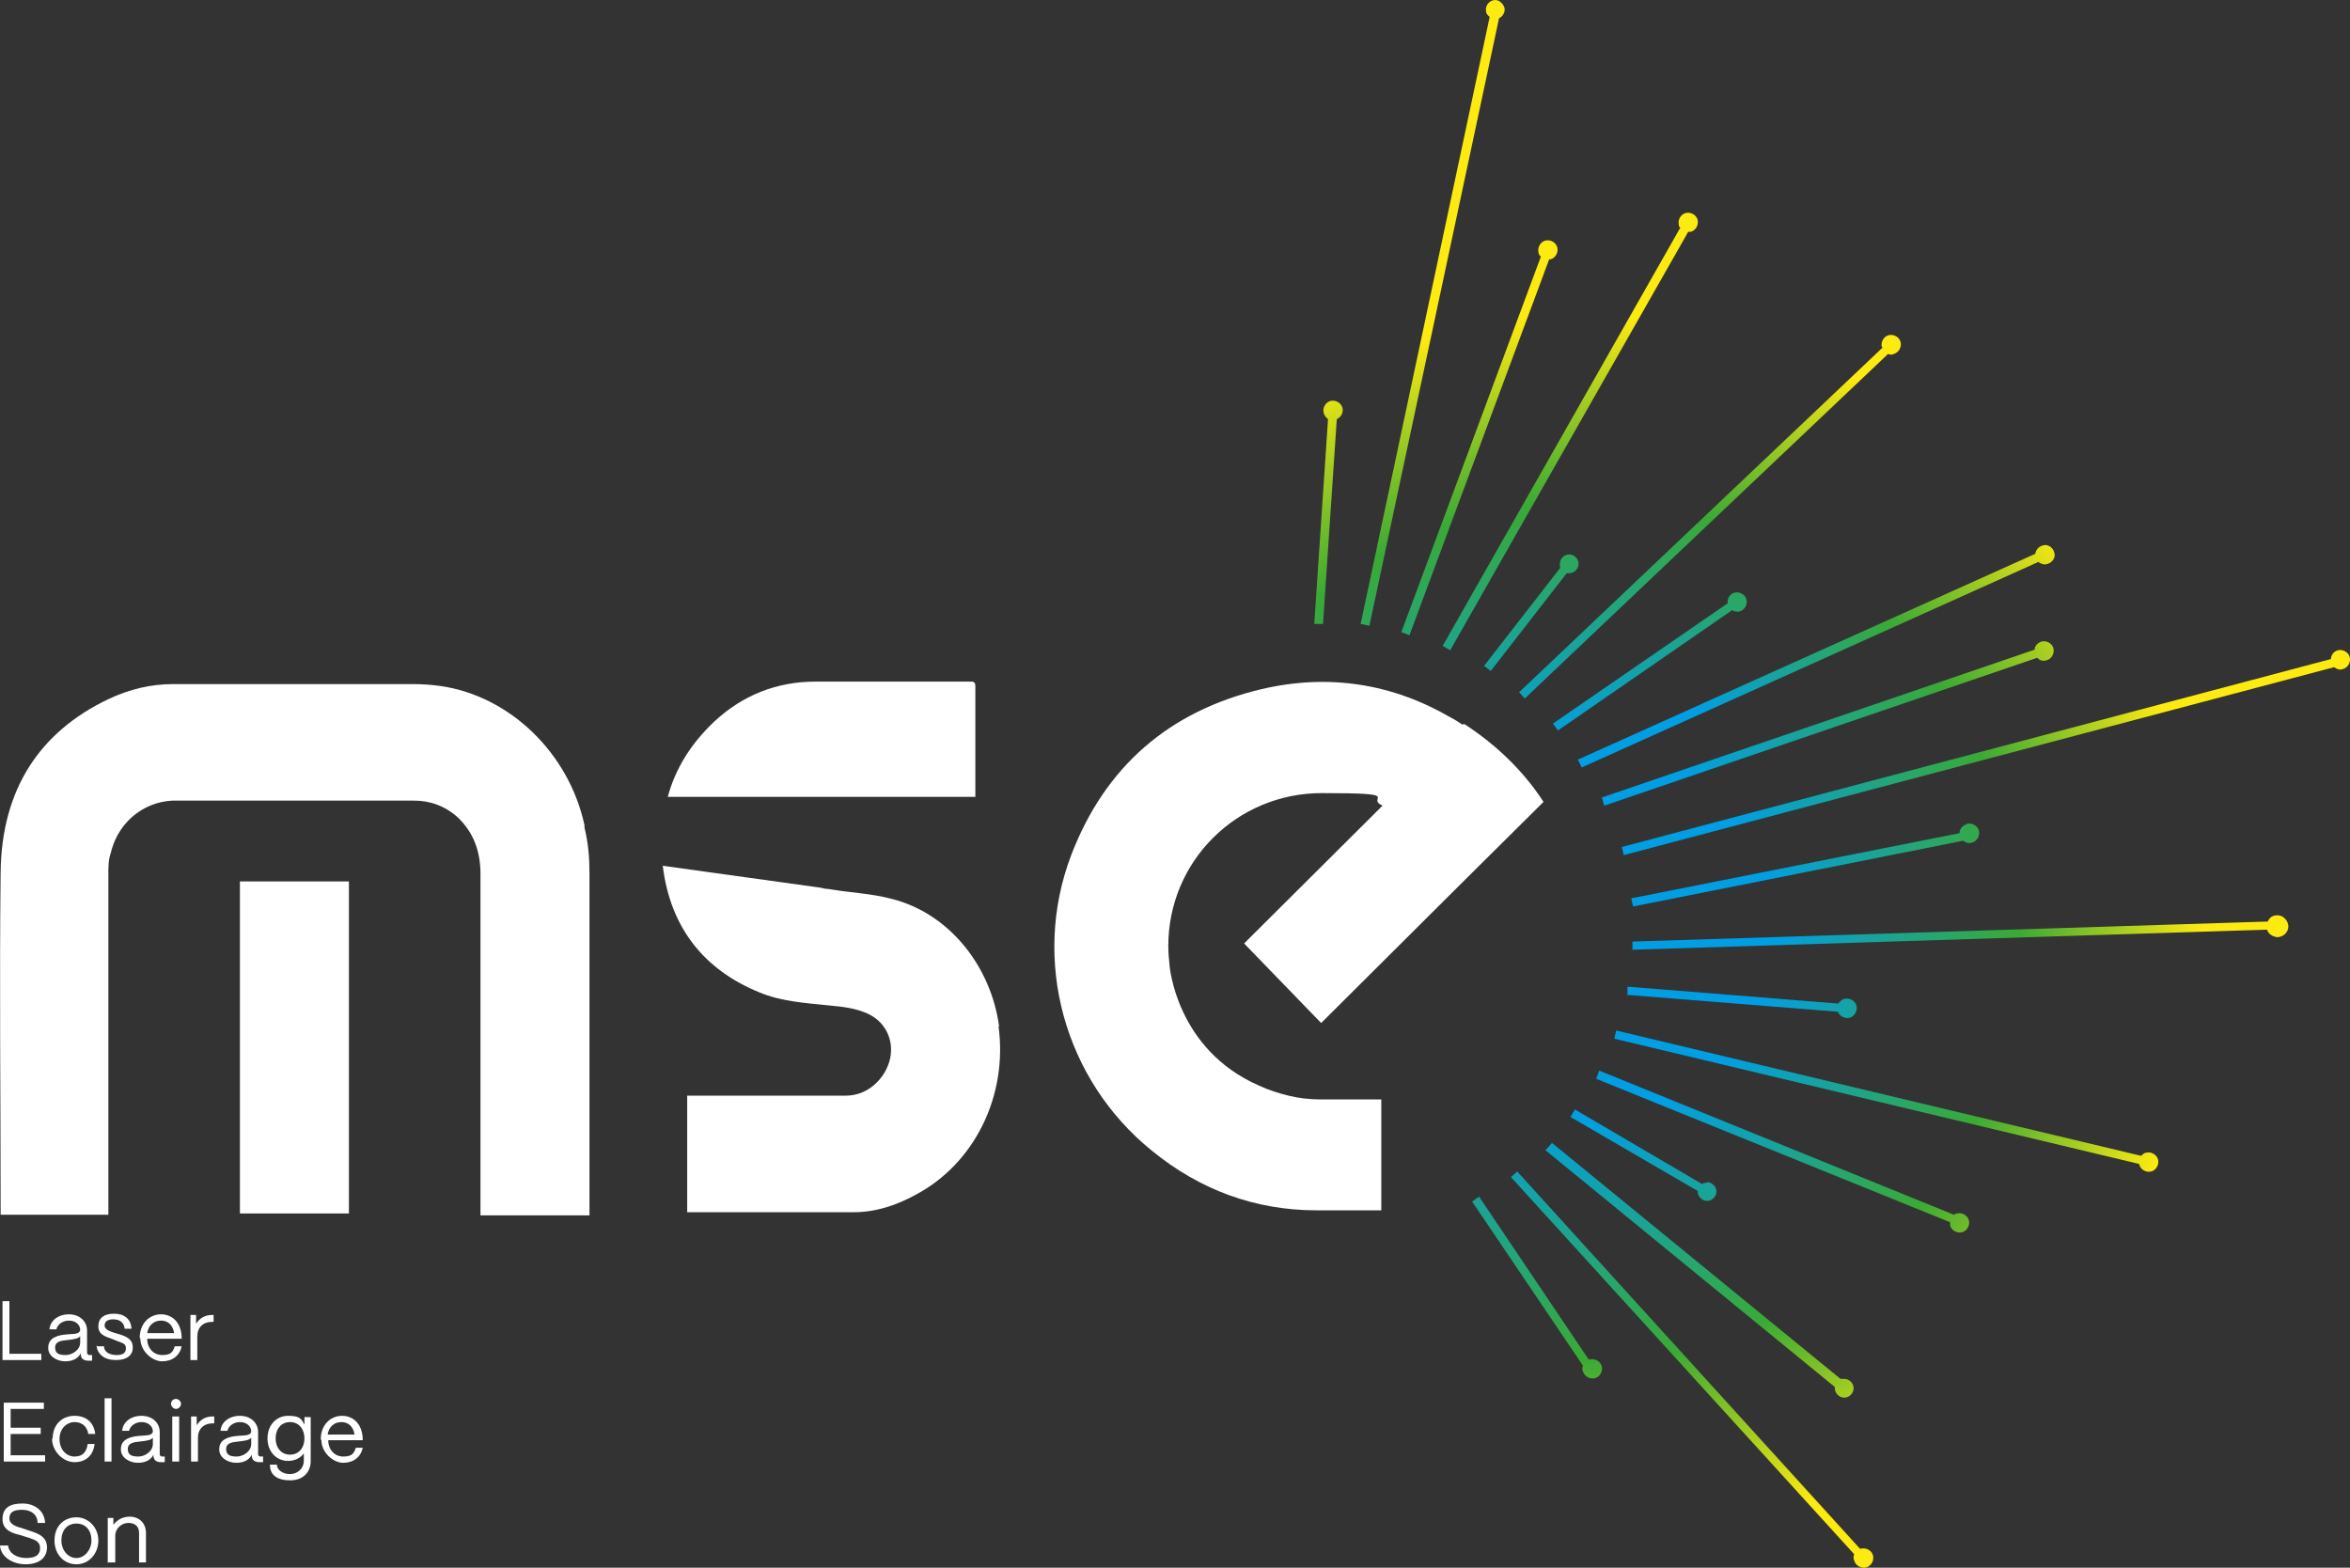 <?xml version="1.0" encoding="UTF-8"?><svg id="Calque_1" xmlns="http://www.w3.org/2000/svg" xmlns:xlink="http://www.w3.org/1999/xlink" viewBox="0 0 375.14 250.24"><rect x="0" y="0" width="375.14" height="250.24" fill="#333333" stroke="none"/><defs><style>.cls-1{fill:#fff;}.cls-2{fill:url(#Dégradé_sans_nom_10);}.cls-3{fill:url(#Dégradé_sans_nom_21);}.cls-4{fill:url(#Dégradé_sans_nom_10-17);}.cls-5{fill:url(#Dégradé_sans_nom_10-11);}.cls-6{fill:url(#Dégradé_sans_nom_10-16);}.cls-7{fill:url(#Dégradé_sans_nom_10-15);}.cls-8{fill:url(#Dégradé_sans_nom_10-12);}.cls-9{fill:url(#Dégradé_sans_nom_10-18);}.cls-10{fill:url(#Dégradé_sans_nom_10-14);}.cls-11{fill:url(#Dégradé_sans_nom_10-13);}.cls-12{fill:url(#Dégradé_sans_nom_10-10);}.cls-13{fill:url(#Dégradé_sans_nom_10-9);}.cls-14{fill:url(#Dégradé_sans_nom_10-5);}.cls-15{fill:url(#Dégradé_sans_nom_10-6);}.cls-16{fill:url(#Dégradé_sans_nom_10-4);}.cls-17{fill:url(#Dégradé_sans_nom_10-7);}.cls-18{fill:url(#Dégradé_sans_nom_10-8);}.cls-19{fill:url(#Dégradé_sans_nom_10-3);}.cls-20{fill:url(#Dégradé_sans_nom_10-2);}</style><radialGradient id="Dégradé_sans_nom_21" cx="253.7" cy="-538.59" fx="253.7" fy="-538.59" r="97.9" gradientTransform="translate(0 687.09)" gradientUnits="userSpaceOnUse"><stop offset=".4" stop-color="#009fe3"/><stop offset=".7" stop-color="#3aaa35"/><stop offset="1" stop-color="#fcea10"/></radialGradient><radialGradient id="Dégradé_sans_nom_10" cx="253.7" cy="-538.59" fx="253.7" fy="-538.59" r="97.9" gradientTransform="translate(0 687.09)" gradientUnits="userSpaceOnUse"><stop offset=".3" stop-color="#009fe3"/><stop offset=".7" stop-color="#3aaa35"/><stop offset="1" stop-color="#fcea10"/></radialGradient><radialGradient id="Dégradé_sans_nom_10-2" cy="-538.59" fy="-538.59" r="97.9" xlink:href="#Dégradé_sans_nom_10"/><radialGradient id="Dégradé_sans_nom_10-3" cy="-538.59" fy="-538.59" r="97.9" xlink:href="#Dégradé_sans_nom_10"/><radialGradient id="Dégradé_sans_nom_10-4" cx="253.7" cy="-538.59" fx="253.7" fy="-538.59" r="97.9" xlink:href="#Dégradé_sans_nom_10"/><radialGradient id="Dégradé_sans_nom_10-5" cy="-538.59" fy="-538.59" r="97.9" xlink:href="#Dégradé_sans_nom_10"/><radialGradient id="Dégradé_sans_nom_10-6" cy="-538.59" fy="-538.59" r="97.9" xlink:href="#Dégradé_sans_nom_10"/><radialGradient id="Dégradé_sans_nom_10-7" cy="-538.59" fy="-538.59" r="97.9" xlink:href="#Dégradé_sans_nom_10"/><radialGradient id="Dégradé_sans_nom_10-8" cx="253.7" cy="-538.59" fx="253.7" fy="-538.59" r="97.9" xlink:href="#Dégradé_sans_nom_10"/><radialGradient id="Dégradé_sans_nom_10-9" cy="-538.59" fy="-538.59" r="97.9" xlink:href="#Dégradé_sans_nom_10"/><radialGradient id="Dégradé_sans_nom_10-10" cy="-538.59" fy="-538.59" r="97.9" xlink:href="#Dégradé_sans_nom_10"/><radialGradient id="Dégradé_sans_nom_10-11" cy="-538.59" fy="-538.59" r="97.9" xlink:href="#Dégradé_sans_nom_10"/><radialGradient id="Dégradé_sans_nom_10-12" cy="-538.59" fy="-538.59" r="97.9" xlink:href="#Dégradé_sans_nom_10"/><radialGradient id="Dégradé_sans_nom_10-13" cy="-538.59" fy="-538.59" r="97.9" xlink:href="#Dégradé_sans_nom_10"/><radialGradient id="Dégradé_sans_nom_10-14" cy="-538.59" fy="-538.59" r="97.9" xlink:href="#Dégradé_sans_nom_10"/><radialGradient id="Dégradé_sans_nom_10-15" cy="-538.59" fy="-538.59" r="97.9" xlink:href="#Dégradé_sans_nom_10"/><radialGradient id="Dégradé_sans_nom_10-16" cy="-538.59" fy="-538.59" r="97.9" xlink:href="#Dégradé_sans_nom_10"/><radialGradient id="Dégradé_sans_nom_10-17" cy="-538.59" fy="-538.59" r="97.9" xlink:href="#Dégradé_sans_nom_10"/><radialGradient id="Dégradé_sans_nom_10-18" cy="-538.59" fy="-538.59" r="97.9" xlink:href="#Dégradé_sans_nom_10"/></defs><path class="cls-1" d="M155.7,127v-17.5c0-.7-.4-.7-.8-.7h-24.7c-6.1,0-11.6,2.1-16.2,6.4-3.7,3.5-6.2,7.5-7.4,12h49.1v-.2h0Z"/><path class="cls-1" d="M159.5,163.9c-1.3-9.7-8-18.1-17.1-20.4-3.3-.9-6.8-1-10.2-1.6-.4,0-.8-.1-1.2-.2l-25.2-3.5c1.2,9.9,6.6,16.6,15.4,20.2,3.6,1.5,7.4,1.7,11.2,2.1,2.1.2,4.1.4,6.1,1.3,2.6,1.2,4,3.7,3.7,6.5-.3,3-3.1,6.7-7.4,6.6h-25.1v18.6h26.6c3.5,0,6.8-1.1,9.9-2.8,9.4-5,14.7-15.8,13.2-26.9h0l.1.1Z"/><path class="cls-1" d="M93.3,131.7c-2.5-11.5-11.9-20.6-23-22.2-1.5-.2-2.9-.3-4.4-.3H27.6c-3.5,0-6.9.8-10.3,2.4C6.2,116.9.3,126.1.1,139.1c-.2,18,0,35.9,0,53.9v.9h17.2v-54.4c0-1.1,0-2.3.4-3.4,1.3-5.4,6-8.5,10.7-8.3h37.7c2.5,0,4.9.8,7,2.7,2.5,2.4,3.6,5.4,3.6,9v54.5h17.4v-54.6c0-2.5-.2-4.9-.8-7.3v-.4h0Z"/><path class="cls-1" d="M55.7,140.7h-17.4v53h17.4v-53Z"/><path class="cls-1" d="M233.5,115.7c-.6-.4-1.2-.8-1.8-1.1-9.4-5.5-19.6-7.1-30.3-4.6-14.8,3.5-25,12.4-30.4,26.5-6.4,16.8-1.1,35.9,12.9,47.2,7.6,6.2,16.4,9.5,26.3,9.5h10.3v-17.7h-9.6c-1.8,0-3.6-.2-5.2-.6h0c-1.6-.4-3.2-.9-4.7-1.6h0c-13.3-5.8-14.3-19.2-14.3-19.2h0c-.1-1-.2-2-.2-3.1,0-13.5,10.9-24.4,24.5-24.4s6.8.7,9.7,2l-22.1,22,12.3,12.7,22.4-22.3,13.1-13c-3.2-4.9-7.4-9-12.6-12.4h-.3v.1Z"/><path class="cls-3" d="M251.9,121.3l.6,1.2,72.9-32.8c.2.2.5.3.9.4.9,0,1.6-.6,1.7-1.4,0-.9-.6-1.6-1.4-1.7-.9,0-1.6.6-1.7,1.4h0l-72.9,32.8h-.1v.1Z"/><path class="cls-2" d="M211.2,99.6l2.2-32.7c.7-.3,1.1-1.1.9-1.8-.2-.8-1.1-1.3-1.9-1.1-.8.2-1.3,1.1-1.1,1.9.1.4.4.8.7,1l-2.2,32.7h1.4Z"/><path class="cls-20" d="M246,40.9l-22.3,60,1.3.5,22.3-60h.2c.8-.2,1.3-1.1,1.1-1.9-.2-.8-1.1-1.3-1.9-1.1-.8.2-1.3,1.1-1.1,1.9,0,.3.2.5.4.7h0v-.1Z"/><path class="cls-19" d="M268.2,36.4l-37.9,66.7,1.2.7,38-66.8h.4c.8-.2,1.3-1.1,1.1-1.9-.2-.8-1.1-1.3-1.9-1.1s-1.3,1.1-1.1,1.9c0,.2.1.4.3.5h-.1Z"/><path class="cls-16" d="M300.5,55.5l-58,55,.9,1,58-55c.3.1.6.2.9,0,.8-.2,1.3-1.1,1.1-1.9-.2-.8-1.1-1.3-1.9-1.1s-1.3,1.1-1.1,1.9h.1v.1Z"/><path class="cls-14" d="M237.9,107.2l12.2-15.7h.4c.8,0,1.5-.7,1.5-1.5s-.7-1.5-1.5-1.5-1.5.7-1.5,1.5,0,.4.1.6l-12.2,15.7,1.1.8h-.1v.1Z"/><path class="cls-15" d="M277.7,97.6c.8-.2,1.3-1.1,1.1-1.9-.2-.8-1.1-1.3-1.9-1.1-.8.2-1.2,1-1.1,1.7l-27.9,19.2.8,1.1,27.8-19.2c.3.2.8.3,1.2.2h0Z"/><path class="cls-17" d="M326.7,105.4c.8-.2,1.3-1.1,1.1-1.9-.2-.8-1.1-1.3-1.9-1.1-.6.2-1.1.7-1.1,1.3l-69.1,23.6.4,1.3,69.1-23.6c.4.4.9.6,1.5.4h0Z"/><path class="cls-18" d="M259.2,136.5l113.4-30c.4.3.9.5,1.4.3.8-.2,1.3-1.1,1.1-1.9-.2-.8-1.1-1.3-1.9-1.1-.7.2-1.1.8-1.1,1.4l-113.2,30,.3,1.3h0Z"/><path class="cls-13" d="M313.9,131.6c-.7.2-1.1.8-1.1,1.4l-52.4,10.4.3,1.3,52.7-10.5c.4.3.9.5,1.4.3.8-.2,1.3-1.1,1.1-1.9-.2-.8-1.1-1.3-1.9-1.1h-.1v.1Z"/><path class="cls-12" d="M259.7,158.8l33.7,2.7c0,.2.2.3.3.5.6.6,1.6.7,2.2.1s.7-1.6.1-2.2-1.6-.7-2.2-.1-.2.2-.3.4l-33.7-2.7v1.4h-.1v-.1Z"/><path class="cls-5" d="M341.5,185.9c.2.8,1.1,1.3,1.9,1.1.8-.2,1.3-1.1,1.1-1.9-.2-.8-1.1-1.3-1.9-1.1-.3,0-.6.3-.8.5l-83.8-20-.3,1.3,83.8,20h0v.1Z"/><path class="cls-8" d="M312.4,193.7c-.2,0-.3.1-.5.2l-56.6-23-.5,1.3,56.5,22.9v.5c.2.8,1.1,1.3,1.9,1.1.8-.2,1.3-1.1,1.1-1.9-.2-.8-1.1-1.3-1.9-1.1Z"/><path class="cls-11" d="M296.9,247.2h0l-54.7-60.2-1,.9,54.8,60.2c-.1.3-.2.6,0,1,.2.8,1.1,1.3,1.9,1.1s1.3-1.1,1.1-1.9c-.2-.8-1.1-1.3-1.9-1.1h-.2,0Z"/><path class="cls-10" d="M253.6,217h0l-17.5-26-1.1.8,17.7,26.2c-.1.3-.2.6,0,.9.2.8,1.1,1.3,1.9,1.1s1.3-1.1,1.1-1.9c-.2-.8-1.1-1.3-1.9-1.1h-.2Z"/><path class="cls-7" d="M260.6,151.6l101.3-3.2c.2.7.9,1.1,1.6,1.2,1,0,1.8-.8,1.8-1.7s-.8-1.8-1.7-1.8-1.3.4-1.6,1l-101.4,3.2v1.4h0v-.1Z"/><path class="cls-6" d="M247.7,182.5l-1,1.1,46.2,37.8v.2c0,.8.7,1.5,1.5,1.5s1.5-.7,1.5-1.5-.7-1.5-1.5-1.5-.4,0-.6,0l-46.1-37.7v.1Z"/><path class="cls-4" d="M272.5,188.8c-.3,0-.5,0-.8.2l-20.3-11.9-.7,1.2,20.3,11.8h0c0,.9.7,1.6,1.5,1.6s1.5-.7,1.5-1.5-.7-1.5-1.5-1.5h0v.1Z"/><path class="cls-9" d="M218.6,99.9L239.3,2.9c.5-.2.9-.8.9-1.4s-.7-1.5-1.5-1.5-1.5.7-1.5,1.5.3.9.6,1.2l-20.6,96.9,1.5.3h-.1Z"/><path class="cls-1" d="M.4,217.1v-9.4h1.1v8.4h5.1v1H.4Z"/><path class="cls-1" d="M7.7,215.1c0-1.6,1.6-2,3-2.1,1.1-.1,2,0,2.1-.7,0-.9-.8-1.5-1.8-1.5s-1.8.6-2,1.4h-1.1c.1-1.4,1.4-2.4,3.1-2.4s2.9,1.1,2.9,2.6v3.5c0,.2.1.4.4.4h.4v.9h-.6c-.8,0-1.2-.4-1.2-1v-.2c-.4.8-1.2,1.3-2.5,1.3s-2.7-.8-2.7-2.1v-.1ZM12.8,214.2v-.9c-.3.4-1.1.5-2,.6-1,.1-2,.2-2,1.2s.7,1.2,1.7,1.2,2.3-.8,2.3-2v-.1Z"/><path class="cls-1" d="M15.5,214.9h1.1c0,.9.9,1.4,2,1.4s1.5-.4,1.5-1.1-.5-.8-1.3-1.1l-1-.4c-1.1-.4-2.1-.7-2.1-2s.9-2,2.5-2,2.7.8,2.8,2.4h-1.1c-.1-1-.8-1.5-1.8-1.5s-1.4.4-1.4,1,.8.9,1.4,1.1l1,.3c1.3.4,2.1.9,2.1,2.1s-.9,2-2.7,2-3-.9-3.1-2.4l.1.2Z"/><path class="cls-1" d="M22.3,213.6c0-2.4,1.6-3.8,3.4-3.8s3.2,1.3,3.3,3.6v.3h-5.5c0,1.5,1,2.6,2.4,2.6s1.7-.5,2-1.4h1.1c-.3,1.5-1.5,2.4-3.1,2.4s-3.5-1.6-3.5-3.7h-.1ZM27.8,212.8c-.2-1.3-1-2-2.1-2s-2,.7-2.2,2h4.3Z"/><path class="cls-1" d="M30.4,217.1v-7.2h.9v1.4c.6-.9,1.4-1.4,2.6-1.4h.2v1.1h-.2c-1.5,0-2.4.9-2.4,2.3v3.8h-1.1Z"/><path class="cls-1" d="M.6,233.3v-9.4h6.4v1H1.7v3h4.8v1H1.7v3.4h5.5v1H.6Z"/><path class="cls-1" d="M8.4,229.7c0-2.4,1.6-3.7,3.5-3.7s3.1,1.1,3.3,2.9h-1.1c-.2-1.2-1-1.9-2.2-1.9s-2.4,1-2.4,2.7,1.1,2.8,2.4,2.8,1.9-.7,2.1-2h1.1c-.2,1.8-1.4,2.9-3.2,2.9s-3.6-1.7-3.6-3.8l.1.1Z"/><path class="cls-1" d="M16.7,233.3v-10.1h1.1v10.1h-1.1Z"/><path class="cls-1" d="M19.3,231.3c0-1.6,1.6-2,3-2.1,1.1-.1,2,0,2.1-.7,0-.9-.8-1.5-1.8-1.5s-1.8.6-2,1.4h-1.1c.1-1.4,1.4-2.4,3.1-2.4s2.9,1.1,2.9,2.6v3.5c0,.2.1.4.4.4h.4v.9h-.6c-.8,0-1.2-.4-1.2-1v-.2c-.4.8-1.2,1.3-2.5,1.3s-2.7-.8-2.7-2.1v-.1ZM24.4,230.4v-.9c-.3.4-1.1.5-2,.6-1,.1-2,.2-2,1.2s.7,1.2,1.7,1.2,2.3-.8,2.3-2v-.1Z"/><path class="cls-1" d="M27.3,224.1c0-.5.4-.8.8-.8s.8.4.8.8-.4.8-.8.8-.8-.4-.8-.8ZM27.5,233.3v-7.2h1.1v7.2h-1.1Z"/><path class="cls-1" d="M30.5,233.3v-7.2h.9v1.4c.6-.9,1.4-1.4,2.6-1.4h.2v1.1h-.2c-1.5,0-2.4.9-2.4,2.3v3.8h-1.1Z"/><path class="cls-1" d="M35,231.3c0-1.6,1.6-2,3-2.1,1.1-.1,2,0,2.1-.7,0-.9-.8-1.5-1.8-1.5s-1.8.6-2,1.4h-1.1c.1-1.4,1.4-2.4,3.1-2.4s2.9,1.1,2.9,2.6v3.5c0,.2.1.4.4.4h.4v.9h-.6c-.8,0-1.2-.4-1.2-1v-.2c-.4.8-1.2,1.3-2.5,1.3s-2.7-.8-2.7-2.1v-.1ZM40.1,230.4v-.9c-.3.4-1.1.5-2,.6-1,.1-2,.2-2,1.2s.7,1.2,1.7,1.2,2.3-.8,2.3-2v-.1Z"/><path class="cls-1" d="M43.1,233.8h1.1c0,.8.9,1.5,2.1,1.5s2.2-.9,2.2-2.1v-1.2c-.5.7-1.4,1.2-2.5,1.2-1.9,0-3.3-1.5-3.3-3.6s1.4-3.6,3.3-3.6,2.1.5,2.6,1.4v-1.2h1v7c0,1.8-1.2,3.1-3.3,3.1s-3.2-.9-3.2-2.4v-.1ZM48.6,229.6c0-1.5-.9-2.6-2.3-2.6s-2.3,1.1-2.3,2.6.9,2.6,2.3,2.6,2.3-1.1,2.3-2.6Z"/><path class="cls-1" d="M51.2,229.8c0-2.4,1.6-3.8,3.4-3.8s3.2,1.3,3.3,3.6v.3h-5.5c0,1.5,1,2.6,2.4,2.6s1.7-.5,2-1.4h1.1c-.3,1.5-1.5,2.4-3.1,2.4s-3.5-1.6-3.5-3.7h-.1ZM56.6,229c-.2-1.3-1-2-2.1-2s-2,.7-2.2,2h4.3Z"/><path class="cls-1" d="M.1,246.7h1.2c.1,1.2,1.3,2,2.9,2s2.2-.6,2.2-1.6-.8-1.3-1.7-1.6l-1.6-.5c-.8-.2-2.7-.6-2.7-2.5s1.3-2.5,3.2-2.5,3.5,1.1,3.6,3.1h-1.2c0-1.3-1-2.1-2.5-2.1s-2,.5-2,1.4,1.1,1.3,1.9,1.5l1.5.5c1.2.4,2.6.9,2.6,2.6s-1.3,2.7-3.4,2.7-4-1.2-4.1-3h.1Z"/><path class="cls-1" d="M8.7,245.9c0-2.4,1.6-3.7,3.5-3.7s3.5,1.6,3.5,3.7-1.5,3.8-3.5,3.8-3.5-1.6-3.5-3.8ZM14.6,245.9c0-1.6-.9-2.7-2.4-2.7s-2.4,1.1-2.4,2.7,1.1,2.8,2.4,2.8,2.4-1.3,2.4-2.8Z"/><path class="cls-1" d="M17.2,249.5v-7.2h.9v1.1c.6-.8,1.5-1.3,2.6-1.3,1.5,0,2.6,1,2.6,2.6v4.7h-1.1v-4.7c0-1-.6-1.6-1.7-1.6s-2.1.9-2.1,2v4.3h-1.1l-.1.1Z"/></svg>